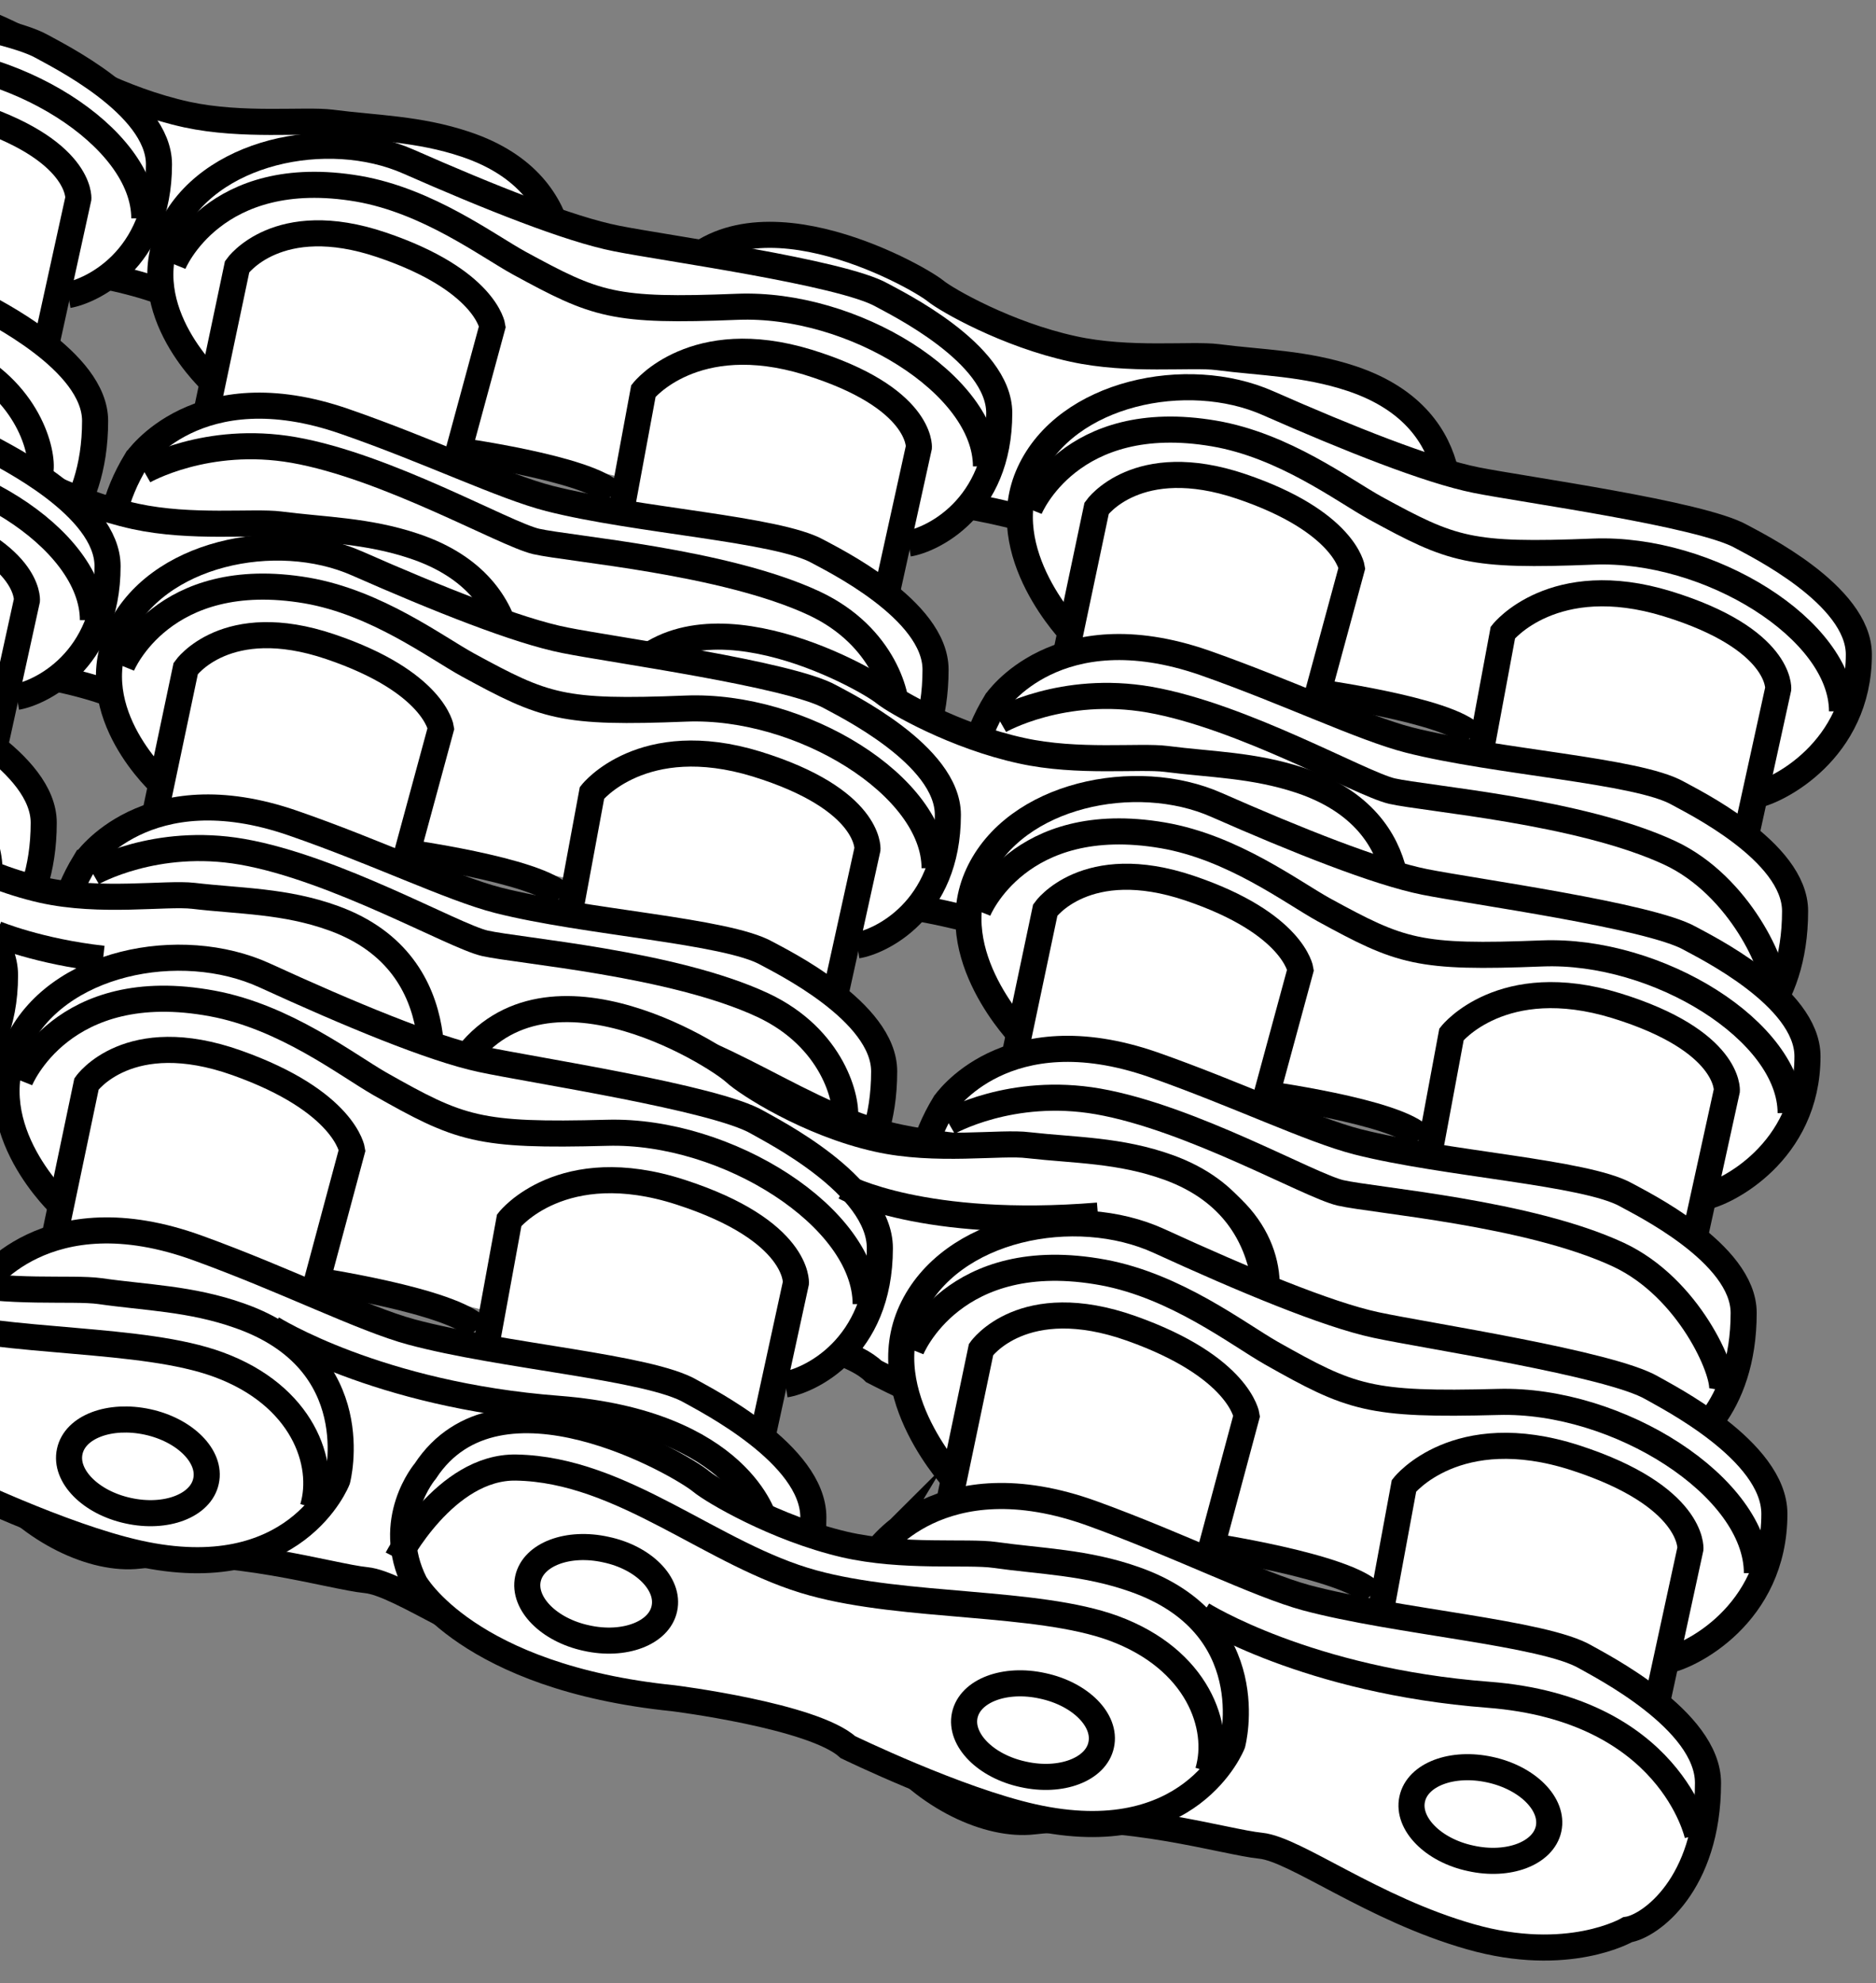 <?xml version="1.0" encoding="iso-8859-1"?>
<!-- Generator: Adobe Illustrator 28.5.0, SVG Export Plug-In . SVG Version: 9.03 Build 54727)  -->
<svg version="1.1" id="image" xmlns="http://www.w3.org/2000/svg" xmlns:xlink="http://www.w3.org/1999/xlink" x="0px" y="0px"
	 width="57.541px" height="60.812px" viewBox="0 0 57.541 60.812" enable-background="new 0 0 57.541 60.812"
	 xml:space="preserve">
<rect x="0" y="0" width="57.541" height="60.812" fill="#808080" stroke="none"/>
<g>
	<defs>
		<rect id="SVGID_1_" y="-2.249" width="57.541" height="63.598"/>
	</defs>
	<clipPath id="SVGID_00000173123961017190748880000016942821168031959720_">
		<use xlink:href="#SVGID_1_"  overflow="visible"/>
	</clipPath>
	<g clip-path="url(#SVGID_00000173123961017190748880000016942821168031959720_)">
		<path fill="#FFFFFF" stroke="#000000" stroke-width="0.8" stroke-miterlimit="10" d="M-22.265-5.296
			c-0.598-0.512-5.867-3.66-8.121-0.426c0,0-1.281,1.402-0.406,3.25c0,0,1.465,2.777,7.52,3.484
			c0,0,4.105,0.57,5.109,1.504c0,0,3.164,1.586,5.394,2.117c4.602,1.094,5.93-2.043,5.93-2.043s1.027-3.449-2.75-4.836
			c-1.418-0.519-2.742-0.562-4.086-0.773c-0.805-0.129-2.711,0.047-4.422-0.371
			C-20.125-3.894-21.938-5.007-22.265-5.296z"/>
		<path fill="#FFFFFF" stroke="#000000" stroke-width="0.8" stroke-miterlimit="10" d="M28.696,8.923
			c-0.621-0.5-5.977-3.488-8.137-0.199c0,0-1.234,1.438-0.309,3.258c0,0,1.543,2.73,7.621,3.266
			c0,0,4.117,0.457,5.148,1.359c0,0,3.211,1.504,5.457,1.969c4.636,0.957,5.871-2.215,5.871-2.215
			s0.93-3.473-2.883-4.75c-1.441-0.48-2.766-0.484-4.121-0.66c-0.801-0.102-2.707,0.129-4.426-0.25
			C30.879,10.259,29.028,9.196,28.696,8.923z"/>
		<path fill="#FFFFFF" stroke="#000000" stroke-width="0.8" stroke-miterlimit="10" d="M1.504,1.727
			c-0.613-0.5-5.969-3.488-8.133-0.199c0,0-1.234,1.442-0.309,3.262c0,0,1.543,2.734,7.621,3.266
			c0,0,4.121,0.453,5.148,1.36c0,0,3.211,1.504,5.457,1.969c4.637,0.957,5.875-2.215,5.875-2.215
			s0.922-3.473-2.886-4.746c-1.442-0.484-2.766-0.488-4.117-0.664c-0.809-0.102-2.707,0.125-4.43-0.246
			C3.688,3.067,1.844,2.001,1.504,1.727z"/>
		<path fill="#FFFFFF" stroke="#000000" stroke-width="0.8" stroke-miterlimit="10" d="M-30.722,2.954l2.262-6.242
			c0,0,1.133-1.031,2.578-0.234c1.438,0.793,1.438,1.914,1.438,1.914l-2.574,6.145"/>
		<path fill="#FFFFFF" stroke="#000000" stroke-width="0.8" stroke-miterlimit="10" d="M32.918,19.462
			c0,0-2.476-2.512-1.34-4.973c1.133-2.461,4.84-3.219,7.308-2.129c2.476,1.09,4.942,2.074,6.391,2.363
			c1.441,0.289,6.898,1.031,8.133,1.73c0.41,0.231,3.605,1.778,3.605,3.617c0,2.953-2.523,4.211-3.195,4.32"/>
		<path fill="#FFFFFF" stroke="#000000" stroke-width="0.8" stroke-miterlimit="10" d="M32.711,19.973l0.926-4.39
			c0,0,1.238-1.746,4.43-0.668c3.188,1.078,3.398,2.504,3.398,2.504l-1.136,4.184"/>
		<path fill="#FFFFFF" stroke="#000000" stroke-width="0.8" stroke-miterlimit="10" d="M6.555,11.751
			c0,0-2.473-2.211-1.34-4.664c1.133-2.465,4.836-3.222,7.309-2.133c2.476,1.09,4.945,2.078,6.39,2.36
			c1.438,0.289,6.895,1.035,8.133,1.734c0.41,0.23,3.602,1.777,3.602,3.617c0,2.953-2.105,3.898-2.777,4.004"/>
		<path fill="#FFFFFF" stroke="#000000" stroke-width="0.8" stroke-miterlimit="10" d="M6.348,12.567l0.926-4.391
			c0,0,1.234-1.75,4.43-0.668c3.192,1.078,3.398,2.504,3.398,2.504l-1.137,4.188"/>
		<path fill="#FFFFFF" stroke="#000000" stroke-width="0.8" stroke-miterlimit="10" d="M19.016,15.868l0.719-3.879
			c0,0,1.547-1.953,5.043-0.883c3.504,1.082,3.406,2.61,3.406,2.61l-1.035,4.695"/>
		<path fill="#FFFFFF" stroke="#000000" stroke-width="0.8" stroke-miterlimit="10" d="M-19.394,4.032
			c0,0-2.297-2.121-1.168-4.578c1.129-2.457,4.836-3.218,7.308-2.129c2.477,1.09,4.95,2.074,6.383,2.363
			c1.45,0.289,6.902,1.035,8.145,1.731c0.406,0.234,3.602,1.781,3.602,3.621c0,2.949-2.11,3.895-2.781,4.008"/>
		<path fill="#FFFFFF" stroke="#000000" stroke-width="0.8" stroke-miterlimit="10" d="M-19.433,4.938l0.93-4.39
			c0,0,1.238-1.75,4.426-0.664c3.195,1.078,3.402,2.504,3.402,2.504l-1.133,4.188"/>
		<path fill="#FFFFFF" stroke="#000000" stroke-width="0.8" stroke-miterlimit="10" d="M45.375,23.274l0.722-3.879
			c0,0,1.547-1.953,5.047-0.879c3.5,1.078,3.398,2.605,3.398,2.605l-1.031,4.699"/>
		<path fill="#FFFFFF" stroke="#000000" stroke-width="0.8" stroke-miterlimit="10" d="M-6.761,8.243l0.715-3.879
			c0,0,1.547-1.957,5.051-0.883c3.504,1.082,3.398,2.605,3.398,2.605l-1.031,4.696"/>
		<path fill="#FFFFFF" stroke="#000000" stroke-width="0.8" stroke-miterlimit="10" d="M36.934,20.321
			c2.551,0.895,4.86,2.008,6.281,2.371c2.676,0.68,7,0.93,8.242,1.629c0.406,0.231,3.602,1.774,3.602,3.617
			c0,2.953-1.699,4.196-2.367,4.305c0,0-1.754,1.043-4.637,0.266c-2.887-0.785-5.148-2.48-6.18-2.57
			c-1.028-0.086-4.016-0.968-6.692-0.629c-2.68,0.34-7.312-3.371-4.633-7.785
			C30.551,21.524,32.403,18.755,36.934,20.321z"/>
		<path fill="none" stroke="#000000" stroke-width="0.8" stroke-miterlimit="10" d="M40.227,21.2
			c0,0,4.226,0.558,4.941,1.363"/>
		<path fill="#FFFFFF" stroke="#000000" stroke-width="0.8" stroke-miterlimit="10" d="M10.57,12.923
			c2.555,0.883,4.859,2,6.285,2.364c2.676,0.68,7,0.93,8.234,1.625c0.414,0.23,3.606,1.777,3.606,3.621
			c0,2.953-1.7,4.195-2.371,4.304c0,0-1.75,1.039-4.633,0.266c-2.883-0.778-5.152-2.484-6.18-2.57
			c-1.028-0.09-4.012-0.969-6.692-0.629c-2.676,0.336-7.316-3.371-4.641-7.781
			C4.18,14.122,6.039,11.349,10.57,12.923z"/>
		<path fill="none" stroke="#000000" stroke-width="0.8" stroke-miterlimit="10" d="M13.863,13.79
			c0,0,4.223,0.563,4.946,1.367"/>
		<path fill="#FFFFFF" stroke="#000000" stroke-width="0.8" stroke-miterlimit="10" d="M-15.207,5.294
			c2.554,0.887,4.859,2,6.281,2.363c2.68,0.68,7.004,0.93,8.234,1.625c0.414,0.234,3.609,1.781,3.609,3.625
			c0,2.949-1.699,4.196-2.371,4.301c0,0-1.754,1.043-4.629,0.266c-2.887-0.777-5.152-2.484-6.184-2.566
			c-1.027-0.094-4.016-0.969-6.691-0.633c-2.68,0.34-7.313-3.367-4.637-7.781
			C-21.593,6.493-19.742,3.72-15.207,5.294z"/>
		<path fill="none" stroke="#000000" stroke-width="0.8" stroke-miterlimit="10" d="M-11.91,6.165
			c0,0,4.219,0.562,4.941,1.367"/>
		<path fill="none" stroke="#000000" stroke-width="0.8" stroke-miterlimit="10" d="M-31.137-3.757
			c0.59-0.797,1.652-1.898,2.992-1.894c3.152,0.02,5.805,2.496,8.754,3.246c0.215,0.062,0.441,0.113,0.676,0.156"/>
		<path fill="none" stroke="#000000" stroke-width="0.8" stroke-miterlimit="10" d="M31.578,15.61c0,0,1.234-3.074,5.664-2.316
			c2.144,0.367,3.957,1.742,4.941,2.285c2.367,1.293,2.883,1.488,6.695,1.336c3.532-0.137,7.621,2.383,7.621,4.898
			"/>
		<path fill="none" stroke="#000000" stroke-width="0.8" stroke-miterlimit="10" d="M5.316,8.095c0,0,1.238-3.062,5.668-2.308
			c2.141,0.371,3.953,1.738,4.942,2.281c2.367,1.289,2.883,1.492,6.691,1.34c3.535-0.14,7.625,2.375,7.625,4.895"
			/>
		<path fill="none" stroke="#000000" stroke-width="0.8" stroke-miterlimit="10" d="M-20.496,0.493c0,0,1.234-3.074,5.664-2.316
			c2.144,0.371,3.953,1.738,4.938,2.285c1.125,0.609,4.137,1.438,6.695,1.336C0.332,1.661,4.426,4.177,4.426,6.696"
			/>
		<path fill="none" stroke="#000000" stroke-width="0.8" stroke-miterlimit="10" d="M-36.077,4.57
			c0,0,3.39-2.953,6.562-1.203c3.5,2.844,7.656,3.828,7.656,3.828"/>
		<path fill="none" stroke="#000000" stroke-width="0.8" stroke-miterlimit="10" d="M-21.84,6.895
			c0,0,1.93-1.109,4.594-0.644c2.856,0.5,6.473,2.578,7.438,2.804c1.047,0.238,5.77,0.61,8.531,1.898
			c2.16,1.012,2.609,2.93,2.516,3.5"/>
		<path fill="none" stroke="#000000" stroke-width="0.8" stroke-miterlimit="10" d="M4.41,14.442
			c0,0,1.93-1.109,4.594-0.644c2.856,0.5,6.473,2.578,7.438,2.805c1.047,0.238,5.77,0.609,8.531,1.898
			c2.16,1.012,2.609,2.93,2.516,3.5"/>
		<path fill="none" stroke="#000000" stroke-width="0.8" stroke-miterlimit="10" d="M30.66,22.099
			c0,0,1.93-1.11,4.594-0.645c2.856,0.5,6.473,2.578,7.438,2.805c1.047,0.238,5.77,0.61,8.531,1.898
			c2.16,1.012,3.266,3.586,3.172,4.156"/>
		<path fill="#FFFFFF" stroke="#000000" stroke-width="0.8" stroke-miterlimit="10" d="M-23.842,7.026
			c-0.598-0.512-5.867-3.66-8.121-0.426c0,0-1.281,1.402-0.406,3.25c0,0,1.465,2.777,7.52,3.484
			c0,0,4.105,0.57,5.109,1.504c0,0,3.164,1.586,5.394,2.117c4.602,1.094,5.93-2.043,5.93-2.043s1.027-3.449-2.75-4.836
			c-1.418-0.519-2.742-0.562-4.086-0.773c-0.805-0.129-2.711,0.047-4.422-0.371
			C-21.701,8.428-23.514,7.315-23.842,7.026z"/>
		<path fill="#FFFFFF" stroke="#000000" stroke-width="0.8" stroke-miterlimit="10" d="M27.119,21.244
			c-0.621-0.5-5.977-3.488-8.137-0.199c0,0-1.234,1.438-0.309,3.258c0,0,1.543,2.73,7.621,3.266
			c0,0,4.117,0.457,5.148,1.359c0,0,3.211,1.504,5.457,1.969c4.636,0.957,5.871-2.215,5.871-2.215
			s0.93-3.473-2.883-4.75c-1.441-0.48-2.766-0.484-4.121-0.66c-0.801-0.102-2.707,0.129-4.426-0.25
			C29.302,22.581,27.451,21.518,27.119,21.244z"/>
		<path fill="#FFFFFF" stroke="#000000" stroke-width="0.8" stroke-miterlimit="10" d="M-0.072,14.049
			c-0.613-0.5-5.969-3.488-8.133-0.199c0,0-1.234,1.442-0.309,3.262c0,0,1.543,2.734,7.621,3.266
			c0,0,4.121,0.453,5.148,1.36c0,0,3.211,1.504,5.457,1.969c4.637,0.957,5.875-2.215,5.875-2.215
			s0.922-3.473-2.886-4.746c-1.442-0.484-2.766-0.488-4.117-0.664c-0.809-0.102-2.707,0.125-4.43-0.246
			C2.111,15.389,0.268,14.323-0.072,14.049z"/>
		<path fill="#FFFFFF" stroke="#000000" stroke-width="0.8" stroke-miterlimit="10" d="M-32.299,15.276l2.262-6.242
			c0,0,1.133-1.031,2.578-0.234c1.438,0.793,1.438,1.914,1.438,1.914l-2.574,6.145"/>
		<path fill="#FFFFFF" stroke="#000000" stroke-width="0.8" stroke-miterlimit="10" d="M31.342,31.784
			c0,0-2.476-2.512-1.34-4.973c1.133-2.461,4.84-3.219,7.308-2.129c2.476,1.09,4.942,2.074,6.391,2.363
			c1.441,0.289,6.898,1.031,8.133,1.73c0.41,0.231,3.605,1.778,3.605,3.617c0,2.953-2.523,4.211-3.195,4.32"/>
		<path fill="#FFFFFF" stroke="#000000" stroke-width="0.8" stroke-miterlimit="10" d="M31.135,32.295l0.926-4.39
			c0,0,1.238-1.746,4.43-0.668c3.188,1.078,3.398,2.504,3.398,2.504l-1.136,4.184"/>
		<path fill="#FFFFFF" stroke="#000000" stroke-width="0.8" stroke-miterlimit="10" d="M4.979,24.073
			c0,0-2.473-2.211-1.34-4.664c1.133-2.465,4.836-3.222,7.309-2.133c2.476,1.09,4.945,2.078,6.39,2.36
			c1.438,0.289,6.895,1.035,8.133,1.734c0.41,0.23,3.602,1.777,3.602,3.617c0,2.953-2.105,3.898-2.777,4.004"/>
		<path fill="#FFFFFF" stroke="#000000" stroke-width="0.8" stroke-miterlimit="10" d="M4.771,24.889l0.926-4.391
			c0,0,1.234-1.75,4.43-0.668c3.192,1.078,3.398,2.504,3.398,2.504l-1.137,4.188"/>
		<path fill="#FFFFFF" stroke="#000000" stroke-width="0.8" stroke-miterlimit="10" d="M17.439,28.19l0.719-3.879
			c0,0,1.547-1.953,5.043-0.883c3.504,1.082,3.406,2.61,3.406,2.61l-1.035,4.695"/>
		<path fill="#FFFFFF" stroke="#000000" stroke-width="0.8" stroke-miterlimit="10" d="M-20.971,16.354
			c0,0-2.297-2.121-1.168-4.578c1.129-2.457,4.836-3.218,7.308-2.129c2.477,1.09,4.95,2.074,6.383,2.363
			c1.45,0.289,6.902,1.035,8.145,1.731c0.406,0.234,3.602,1.781,3.602,3.621c0,2.949-2.11,3.895-2.781,4.008"/>
		<path fill="#FFFFFF" stroke="#000000" stroke-width="0.8" stroke-miterlimit="10" d="M-21.01,17.26l0.93-4.39
			c0,0,1.238-1.75,4.426-0.664c3.195,1.078,3.402,2.504,3.402,2.504l-1.133,4.188"/>
		<path fill="#FFFFFF" stroke="#000000" stroke-width="0.8" stroke-miterlimit="10" d="M43.799,35.596l0.722-3.879
			c0,0,1.547-1.953,5.047-0.879c3.5,1.078,3.398,2.605,3.398,2.605l-1.031,4.699"/>
		<path fill="#FFFFFF" stroke="#000000" stroke-width="0.8" stroke-miterlimit="10" d="M-8.338,20.565l0.715-3.879
			c0,0,1.547-1.957,5.051-0.883c3.504,1.082,3.398,2.605,3.398,2.605l-1.031,4.696"/>
		<path fill="#FFFFFF" stroke="#000000" stroke-width="0.8" stroke-miterlimit="10" d="M35.357,32.643
			c2.551,0.895,4.86,2.008,6.281,2.371c2.676,0.68,7,0.93,8.242,1.629c0.406,0.231,3.602,1.774,3.602,3.617
			c0,2.953-1.699,4.196-2.367,4.305c0,0-1.754,1.043-4.637,0.266c-2.887-0.785-5.148-2.48-6.18-2.57
			c-1.028-0.086-4.016-0.968-6.692-0.629c-2.68,0.34-7.312-3.371-4.633-7.785
			C28.974,33.846,30.826,31.076,35.357,32.643z"/>
		<path fill="none" stroke="#000000" stroke-width="0.8" stroke-miterlimit="10" d="M38.651,33.522
			c0,0,4.226,0.558,4.941,1.363"/>
		<path fill="#FFFFFF" stroke="#000000" stroke-width="0.8" stroke-miterlimit="10" d="M8.994,25.244
			c2.555,0.883,4.859,2,6.285,2.364c2.676,0.68,7,0.93,8.234,1.625c0.414,0.23,3.606,1.777,3.606,3.621
			c0,2.953-1.7,4.195-2.371,4.304c0,0-1.75,1.039-4.633,0.266c-2.883-0.778-5.152-2.484-6.18-2.57
			c-1.028-0.09-4.012-0.969-6.692-0.629c-2.676,0.336-7.316-3.371-4.641-7.781
			C2.603,26.444,4.463,23.671,8.994,25.244z"/>
		<path fill="none" stroke="#000000" stroke-width="0.8" stroke-miterlimit="10" d="M12.287,26.112
			c0,0,4.223,0.563,4.946,1.367"/>
		<path fill="#FFFFFF" stroke="#000000" stroke-width="0.8" stroke-miterlimit="10" d="M-16.783,17.616
			c2.554,0.887,4.859,2,6.281,2.363c2.68,0.68,7.004,0.93,8.234,1.625c0.414,0.234,3.609,1.781,3.609,3.625
			c0,2.949-1.699,4.196-2.371,4.301c0,0-1.754,1.043-4.629,0.266c-2.887-0.777-5.152-2.484-6.184-2.566
			c-1.027-0.094-4.016-0.969-6.691-0.633c-2.68,0.34-7.313-3.367-4.637-7.781
			C-23.17,18.815-21.318,16.042-16.783,17.616z"/>
		<path fill="none" stroke="#000000" stroke-width="0.8" stroke-miterlimit="10" d="M-13.486,18.487
			c0,0,4.219,0.562,4.941,1.367"/>
		<path fill="none" stroke="#000000" stroke-width="0.8" stroke-miterlimit="10" d="M14.853,34.206
			c0,0,1.414-2.703,3.504-2.692c3.156,0.016,5.805,2.492,8.754,3.254c2.715,0.703,6.602,0.422,8.856,1.211
			c2.48,0.871,3.176,2.84,2.781,4.141"/>
		<path fill="none" stroke="#000000" stroke-width="0.8" stroke-miterlimit="10" d="M22.729,35.573
			c0.16-0.723-0.617-1.484-1.723-1.703c-1.117-0.223-2.14,0.164-2.297,0.887c-0.152,0.718,0.613,1.484,1.723,1.703
			C21.545,36.686,22.572,36.288,22.729,35.573z"/>
		<path fill="none" stroke="#000000" stroke-width="0.8" stroke-miterlimit="10" d="M35.603,39.377
			c0.156-0.715-0.621-1.476-1.726-1.703c-1.113-0.223-2.141,0.168-2.297,0.894
			c-0.152,0.715,0.617,1.48,1.726,1.699C34.416,40.498,35.443,40.096,35.603,39.377z"/>
		<path fill="none" stroke="#000000" stroke-width="0.8" stroke-miterlimit="10" d="M-11.521,26.858c0,0,1.41-2.703,3.504-2.692
			c3.152,0.016,5.797,2.488,8.75,3.25c2.711,0.703,6.602,0.418,8.859,1.207c2.473,0.871,3.172,2.84,2.778,4.144"/>
		<path fill="none" stroke="#000000" stroke-width="0.8" stroke-miterlimit="10" d="M-3.647,28.221
			c0.156-0.719-0.625-1.48-1.73-1.703c-1.109-0.23-2.137,0.164-2.293,0.887
			c-0.152,0.715,0.617,1.484,1.722,1.707C-4.834,29.334-3.807,28.936-3.647,28.221z"/>
		<path fill="none" stroke="#000000" stroke-width="0.8" stroke-miterlimit="10" d="M9.22,32.03
			c0.16-0.726-0.621-1.48-1.722-1.707c-1.113-0.227-2.137,0.168-2.297,0.894
			c-0.149,0.715,0.617,1.48,1.722,1.699C8.041,33.143,9.069,32.745,9.22,32.03z"/>
		<path fill="none" stroke="#000000" stroke-width="0.8" stroke-miterlimit="10" d="M-37.576,19.549c0,0,1.41-2.703,3.5-2.691
			c3.152,0.016,5.805,2.492,8.754,3.246c2.711,0.707,6.606,0.422,8.859,1.215c2.473,0.867,3.168,2.836,2.778,4.137"/>
		<path fill="none" stroke="#000000" stroke-width="0.8" stroke-miterlimit="10" d="M-32.713,8.565
			c0.59-0.797,1.652-1.898,2.992-1.894c3.152,0.02,5.805,2.496,8.754,3.246c0.215,0.062,0.441,0.113,0.676,0.156"/>
		<path fill="none" stroke="#000000" stroke-width="0.8" stroke-miterlimit="10" d="M-29.709,20.913
			c0.164-0.719-0.613-1.48-1.722-1.699c-1.11-0.234-2.141,0.164-2.293,0.883c-0.156,0.715,0.613,1.484,1.727,1.703
			C-30.893,22.03-29.858,21.624-29.709,20.913z"/>
		<path fill="none" stroke="#000000" stroke-width="0.8" stroke-miterlimit="10" d="M-16.838,24.721
			c0.164-0.723-0.613-1.48-1.719-1.703c-1.113-0.226-2.141,0.164-2.297,0.89
			c-0.156,0.715,0.617,1.481,1.726,1.703C-18.017,25.834-16.986,25.436-16.838,24.721z"/>
		<path fill="none" stroke="#000000" stroke-width="0.8" stroke-miterlimit="10" d="M30.002,27.932c0,0,1.234-3.074,5.664-2.316
			c2.144,0.367,3.957,1.742,4.941,2.285c2.367,1.293,2.883,1.488,6.695,1.336c3.532-0.137,7.621,2.383,7.621,4.898
			"/>
		<path fill="none" stroke="#000000" stroke-width="0.8" stroke-miterlimit="10" d="M3.74,20.416c0,0,1.238-3.062,5.668-2.308
			c2.141,0.371,3.953,1.738,4.942,2.281c2.367,1.289,2.883,1.492,6.691,1.34c3.535-0.14,7.625,2.375,7.625,4.895"
			/>
		<path fill="none" stroke="#000000" stroke-width="0.8" stroke-miterlimit="10" d="M-22.072,12.815
			c0,0,1.234-3.074,5.664-2.316c2.144,0.371,3.953,1.738,4.938,2.285c1.125,0.609,4.137,1.438,6.695,1.336
			c3.531-0.137,7.625,2.379,7.625,4.898"/>
		<path fill="#FFFFFF" stroke="#000000" stroke-width="0.8" stroke-miterlimit="10" d="M-28.326,17.401
			c-0.613-0.617-6.027-4.27-8.512-0.312c0,0-1.394,1.738-0.547,3.957c0,0,1.445,3.32,7.777,4.004
			c0,0,4.289,0.582,5.301,1.684c0,0,3.274,1.832,5.602,2.414c4.789,1.199,6.297-2.629,6.297-2.629
			s1.199-4.195-2.711-5.774c-1.473-0.594-2.867-0.602-4.27-0.832c-0.84-0.129-2.844,0.133-4.637-0.316
			C-26.123,19.042-27.994,17.737-28.326,17.401z"/>
		<path fill="#FFFFFF" stroke="#000000" stroke-width="0.8" stroke-miterlimit="10" d="M22.537,32.885
			c-0.633-0.578-6.156-4.051-8.543-0.02c0,0-1.348,1.77-0.438,3.949c0,0,1.531,3.266,7.891,3.742
			c0,0,4.308,0.457,5.355,1.5c0,0,3.317,1.738,5.656,2.238c4.832,1.039,6.258-2.832,6.258-2.832s1.09-4.222-2.867-5.66
			c-1.5-0.543-2.887-0.524-4.305-0.684c-0.836-0.11-2.844,0.211-4.637-0.195
			C24.779,34.448,22.885,33.213,22.537,32.885z"/>
		<path fill="#FFFFFF" stroke="#000000" stroke-width="0.8" stroke-miterlimit="10" d="M-3.08,25.253
			c-0.633-0.586-6.144-4.055-8.535-0.024c0,0-1.344,1.77-0.438,3.953c0,0,1.523,3.25,7.879,3.738
			c0,0,4.312,0.434,5.36,1.5c0,0,3.32,1.738,5.664,2.238c4.836,1.032,6.246-2.836,6.246-2.836s1.094-4.231-2.863-5.664
			c-1.488-0.539-2.875-0.519-4.301-0.687c-0.84-0.098-2.848,0.222-4.637-0.18
			C-0.83,26.811-2.732,25.573-3.08,25.253z"/>
		<g>
			<path fill="#FFFFFF" stroke="#000000" stroke-width="0.8" stroke-miterlimit="10" d="M-36.9,27.233l2.359-6.539
				c0,0,1.18-1.07,2.68-0.215c1.5,0.86,1.5,2.039,1.5,2.039l-2.68,6.43"/>
			<path fill="#FFFFFF" stroke="#000000" stroke-width="0.8" stroke-miterlimit="10" d="M29.342,45.456
				c0,0-2.57-2.68-1.39-5.254c1.176-2.57,5.031-3.324,7.605-2.144c2.574,1.18,5.148,2.254,6.648,2.574
				c1.5,0.324,7.184,1.18,8.465,1.93c0.434,0.254,3.754,1.918,3.754,3.86c0,3.109-2.629,4.394-3.32,4.5"/>
			<path fill="#FFFFFF" stroke="#000000" stroke-width="0.8" stroke-miterlimit="10" d="M29.127,45.991l0.965-4.61
				c0,0,1.285-1.824,4.61-0.644c3.324,1.18,3.535,2.68,3.535,2.68l-1.18,4.398"/>
			<path fill="#FFFFFF" stroke="#000000" stroke-width="0.8" stroke-miterlimit="10" d="M1.901,36.987
				c0,0-2.57-2.356-1.391-4.93c1.18-2.574,5.035-3.324,7.61-2.145c2.574,1.18,5.144,2.25,6.648,2.57
				c1.5,0.324,7.18,1.18,8.465,1.934c0.426,0.25,3.754,1.914,3.754,3.859c0,3.106-2.199,4.07-2.894,4.18"/>
			<path fill="#FFFFFF" stroke="#000000" stroke-width="0.8" stroke-miterlimit="10" d="M1.689,37.842l0.965-4.605
				c0,0,1.285-1.824,4.606-0.645c3.324,1.18,3.539,2.68,3.539,2.68l-1.18,4.394"/>
			<path fill="#FFFFFF" stroke="#000000" stroke-width="0.8" stroke-miterlimit="10" d="M14.873,41.491l0.746-4.074
				c0,0,1.613-2.039,5.254-0.859c3.645,1.18,3.539,2.785,3.539,2.785l-1.074,4.934"/>
			<path fill="#FFFFFF" stroke="#000000" stroke-width="0.8" stroke-miterlimit="10" d="M-25.108,28.518
				c0,0-2.394-2.258-1.215-4.832c1.18-2.574,5.035-3.324,7.609-2.144c2.574,1.18,5.149,2.25,6.649,2.57
				c1.5,0.324,7.18,1.18,8.465,1.934c0.434,0.25,3.754,1.918,3.754,3.86c0,3.105-2.199,4.074-2.894,4.18"/>
			<path fill="#FFFFFF" stroke="#000000" stroke-width="0.8" stroke-miterlimit="10" d="M-25.143,29.471l0.965-4.606
				c0,0,1.285-1.824,4.61-0.644c3.324,1.18,3.535,2.68,3.535,2.68l-1.176,4.398"/>
			<path fill="#FFFFFF" stroke="#000000" stroke-width="0.8" stroke-miterlimit="10" d="M42.31,49.635l0.754-4.074
				c0,0,1.605-2.035,5.25-0.859c3.644,1.18,3.535,2.789,3.535,2.789l-1.07,4.93"/>
			<path fill="#FFFFFF" stroke="#000000" stroke-width="0.8" stroke-miterlimit="10" d="M-11.959,33.12l0.754-4.074
				c0,0,1.606-2.035,5.25-0.859c3.644,1.18,3.535,2.785,3.535,2.785l-1.07,4.934"/>
			<path fill="#FFFFFF" stroke="#000000" stroke-width="0.8" stroke-miterlimit="10" d="M33.525,46.42
				c2.656,0.965,5.055,2.172,6.535,2.574c2.789,0.746,7.289,1.066,8.574,1.82c0.43,0.25,3.754,1.922,3.754,3.86
				c0,3.105-1.769,4.394-2.465,4.5c0,0-1.824,1.074-4.828,0.215c-3-0.856-5.36-2.68-6.426-2.789
				c-1.074-0.106-4.184-1.07-6.972-0.746c-2.785,0.32-7.606-3.645-4.82-8.258
				C26.877,47.596,28.806,44.702,33.525,46.42z"/>
			<path fill="none" stroke="#000000" stroke-width="0.8" stroke-miterlimit="10" d="M36.951,47.381
				c0,0,4.398,0.648,5.144,1.504"/>
			<path fill="#FFFFFF" stroke="#000000" stroke-width="0.8" stroke-miterlimit="10" d="M6.08,38.276
				c2.664,0.965,5.058,2.172,6.539,2.57c2.789,0.75,7.293,1.07,8.574,1.824c0.434,0.25,3.754,1.918,3.754,3.859
				c0,3.106-1.77,4.391-2.465,4.5c0,0-1.824,1.07-4.824,0.211c-3-0.856-5.359-2.68-6.43-2.785
				c-1.074-0.106-4.18-1.074-6.969-0.75c-2.785,0.324-7.609-3.645-4.824-8.254
				C-0.564,39.452,1.369,36.557,6.08,38.276z"/>
			<path fill="none" stroke="#000000" stroke-width="0.8" stroke-miterlimit="10" d="M9.514,39.237c0,0,4.394,0.644,5.144,1.5"
				/>
			<path fill="#FFFFFF" stroke="#000000" stroke-width="0.8" stroke-miterlimit="10" d="M-20.748,29.905
				c2.66,0.965,5.058,2.172,6.539,2.57c2.785,0.75,7.289,1.07,8.574,1.824c0.43,0.25,3.75,1.918,3.75,3.859
				c0,3.106-1.766,4.391-2.461,4.5c0,0-1.824,1.07-4.824,0.211c-3.004-0.852-5.36-2.68-6.434-2.785
				c-1.07-0.106-4.18-1.074-6.965-0.746c-2.789,0.32-7.613-3.648-4.824-8.258
				C-27.393,31.081-25.463,28.186-20.748,29.905z"/>
			<path fill="none" stroke="#000000" stroke-width="0.8" stroke-miterlimit="10" d="M-17.318,30.866
				c0,0,4.394,0.644,5.144,1.504"/>
			<path fill="#FFFFFF" stroke="#000000" stroke-width="0.8" stroke-miterlimit="10" d="M21.51,45.432
				c-0.644-0.539-6.219-3.75-8.465-0.32c0,0-1.285,1.5-0.324,3.43c0,0,1.61,2.89,7.93,3.535
				c0,0,4.293,0.535,5.359,1.5c0,0,3.344,1.625,5.684,2.145c4.824,1.07,6.109-2.25,6.109-2.25s0.965-3.645-3-5.039
				c-1.5-0.531-2.879-0.551-4.285-0.75c-0.84-0.121-2.82,0.094-4.614-0.32
				C23.783,46.866,21.857,45.721,21.51,45.432z"/>
			<path fill="none" stroke="#000000" stroke-width="0.8" stroke-miterlimit="10" d="M12.186,47.792
				c0,0,1.465-2.828,3.644-2.789c3.285,0.058,6.039,2.703,9.113,3.539c2.82,0.777,6.871,0.531,9.215,1.39
				c2.578,0.949,3.305,3.027,2.894,4.394"/>
			<path fill="none" stroke="#000000" stroke-width="0.8" stroke-miterlimit="10" d="M20.377,49.331
				c0.168-0.758-0.641-1.57-1.793-1.812c-1.16-0.258-2.227,0.144-2.391,0.898c-0.16,0.754,0.641,1.57,1.797,1.816
				C19.146,50.491,20.217,50.081,20.377,49.331z"/>
			<path fill="none" stroke="#000000" stroke-width="0.8" stroke-miterlimit="10" d="M33.775,53.51
				c0.168-0.758-0.64-1.566-1.793-1.812c-1.16-0.258-2.227,0.144-2.391,0.902c-0.16,0.75,0.641,1.566,1.797,1.812
				C32.545,54.67,33.615,54.26,33.775,53.51z"/>
			<path fill="none" stroke="#000000" stroke-width="0.8" stroke-miterlimit="10" d="M47.498,56.084
				c0.164-0.758-0.645-1.566-1.797-1.816c-1.156-0.254-2.227,0.144-2.387,0.906c-0.16,0.746,0.637,1.566,1.793,1.812
				C46.268,57.245,47.334,56.834,47.498,56.084z"/>
			<path fill="#FFFFFF" stroke="#000000" stroke-width="0.8" stroke-miterlimit="10" d="M-5.947,37.342
				c-0.64-0.535-6.218-3.75-8.465-0.324c0,0-1.285,1.5-0.324,3.434c0,0,1.609,2.894,7.93,3.535
				c0,0,4.293,0.539,5.359,1.504c0,0,3.34,1.621,5.684,2.14c4.824,1.074,6.11-2.25,6.11-2.25s0.965-3.644-3-5.035
				c-1.5-0.531-2.879-0.551-4.285-0.754c-0.84-0.117-2.82,0.094-4.613-0.32C-3.674,38.776-5.599,37.635-5.947,37.342z"
				/>
			<path fill="none" stroke="#000000" stroke-width="0.8" stroke-miterlimit="10" d="M-15.271,39.698
				c0,0,1.465-2.824,3.644-2.785c3.285,0.062,6.039,2.699,9.113,3.539c2.82,0.777,6.871,0.531,9.215,1.394
				c2.578,0.946,3.304,3.024,2.894,4.391"/>
			<path fill="none" stroke="#000000" stroke-width="0.8" stroke-miterlimit="10" d="M-7.08,41.241
				c0.168-0.754-0.64-1.566-1.793-1.816c-1.16-0.25-2.226,0.148-2.387,0.906c-0.164,0.75,0.637,1.566,1.793,1.816
				C-8.311,42.401-7.24,41.995-7.08,41.241z"/>
			<path fill="none" stroke="#000000" stroke-width="0.8" stroke-miterlimit="10" d="M6.319,45.42
				c0.168-0.754-0.641-1.566-1.793-1.816c-1.16-0.25-2.226,0.148-2.387,0.906c-0.164,0.75,0.637,1.566,1.793,1.816
				C5.088,46.581,6.158,46.175,6.319,45.42z"/>
			<path fill="#FFFFFF" stroke="#000000" stroke-width="0.8" stroke-miterlimit="10" d="M-33.111,29.338
				c-0.648-0.528-6.25-3.688-8.469-0.23c0,0-1.266,1.512-0.281,3.43c0,0,1.633,2.879,7.961,3.457
				c0,0,4.297,0.496,5.379,1.446c0,0,3.352,1.59,5.699,2.086c4.836,1.024,6.09-2.312,6.09-2.312
				s0.926-3.652-3.055-5.008c-1.508-0.516-2.883-0.52-4.293-0.707c-0.84-0.113-2.82,0.125-4.613-0.274
				C-30.822,30.753-32.756,29.627-33.111,29.338z"/>
			<path fill="none" stroke="#000000" stroke-width="0.8" stroke-miterlimit="10" d="M-42.389,31.659
				c0,0,1.465-2.824,3.644-2.785c3.281,0.062,6.039,2.699,9.11,3.539c2.824,0.778,6.875,0.531,9.219,1.395
				c2.578,0.945,3.304,3.023,2.89,4.39"/>
			<path fill="none" stroke="#000000" stroke-width="0.8" stroke-miterlimit="10" d="M-34.197,33.202
				c0.168-0.754-0.64-1.566-1.793-1.816c-1.16-0.25-2.23,0.148-2.39,0.906c-0.16,0.75,0.64,1.566,1.797,1.816
				C-35.431,34.362-34.358,33.956-34.197,33.202z"/>
			<path fill="none" stroke="#000000" stroke-width="0.8" stroke-miterlimit="10" d="M-20.799,37.381
				c0.168-0.754-0.641-1.566-1.793-1.816c-1.16-0.25-2.23,0.148-2.39,0.906c-0.16,0.75,0.64,1.566,1.797,1.816
				C-22.033,38.542-20.959,38.135-20.799,37.381z"/>
			<path fill="none" stroke="#000000" stroke-width="0.8" stroke-miterlimit="10" d="M-19.537,32.272
				c0,0,3.215,2.035,8.793,2.465c5.574,0.426,6.32,3.43,6.32,3.43"/>
			<path fill="none" stroke="#000000" stroke-width="0.8" stroke-miterlimit="10" d="M8.342,40.737
				c0,0,3.215,2.039,8.785,2.465c5.574,0.434,6.328,3.434,6.328,3.434"/>
			<path fill="none" stroke="#000000" stroke-width="0.8" stroke-miterlimit="10" d="M36.873,49.51
				c0,0,3.215,2.035,8.789,2.461c5.574,0.434,6.406,4.308,6.406,4.308"/>
			<path fill="none" stroke="#000000" stroke-width="0.8" stroke-miterlimit="10" d="M27.951,41.381
				c0,0,1.281-3.215,5.894-2.359c2.23,0.418,4.117,1.883,5.144,2.469c2.465,1.39,3,1.605,6.965,1.5
				c3.676-0.102,7.934,2.601,7.934,5.25"/>
			<path fill="none" stroke="#000000" stroke-width="0.8" stroke-miterlimit="10" d="M0.615,33.131
				c0,0,1.285-3.219,5.898-2.359c2.234,0.414,4.117,1.879,5.14,2.465c2.465,1.394,3.004,1.605,6.969,1.5
				c3.68-0.102,7.93,2.602,7.93,5.254"/>
			<path fill="none" stroke="#000000" stroke-width="0.8" stroke-miterlimit="10" d="M-26.252,24.776
				c0,0,1.285-3.211,5.89-2.355c2.234,0.414,4.125,1.879,5.148,2.465c1.164,0.66,4.301,1.574,6.965,1.5
				c3.68-0.102,7.934,2.602,7.934,5.25"/>
		</g>
		<path fill="none" stroke="#000000" stroke-width="0.8" stroke-miterlimit="10" d="M-37.853,18.792
			c0,0,3.39-2.953,6.562-1.203c3.5,2.844,7.656,3.828,7.656,3.828"/>
		<path fill="none" stroke="#000000" stroke-width="0.8" stroke-miterlimit="10" d="M-0.119,28.635
			c0,0,1.312,0.547,3.281,0.766"/>
		<path fill="none" stroke="#000000" stroke-width="0.8" stroke-miterlimit="10" d="M25.912,36.401
			c0,0,2.406,1.312,7.766,0.875"/>
		<path fill="none" stroke="#000000" stroke-width="0.8" stroke-miterlimit="10" d="M-23.416,19.217
			c0,0,1.93-1.109,4.594-0.644c2.856,0.5,6.473,2.578,7.438,2.804c1.047,0.238,5.77,0.61,8.531,1.898
			c2.16,1.012,2.609,2.93,2.516,3.5"/>
		<path fill="none" stroke="#000000" stroke-width="0.8" stroke-miterlimit="10" d="M2.834,26.764
			c0,0,1.93-1.109,4.594-0.644c2.856,0.5,6.473,2.578,7.438,2.805c1.047,0.238,5.77,0.609,8.531,1.898
			c2.16,1.012,2.609,2.93,2.516,3.5"/>
		<path fill="none" stroke="#000000" stroke-width="0.8" stroke-miterlimit="10" d="M29.084,34.42
			c0,0,1.93-1.11,4.594-0.645c2.856,0.5,6.473,2.578,7.438,2.805c1.047,0.238,5.77,0.61,8.531,1.898
			c2.16,1.012,3.266,3.586,3.172,4.156"/>
	</g>
</g>
</svg>
